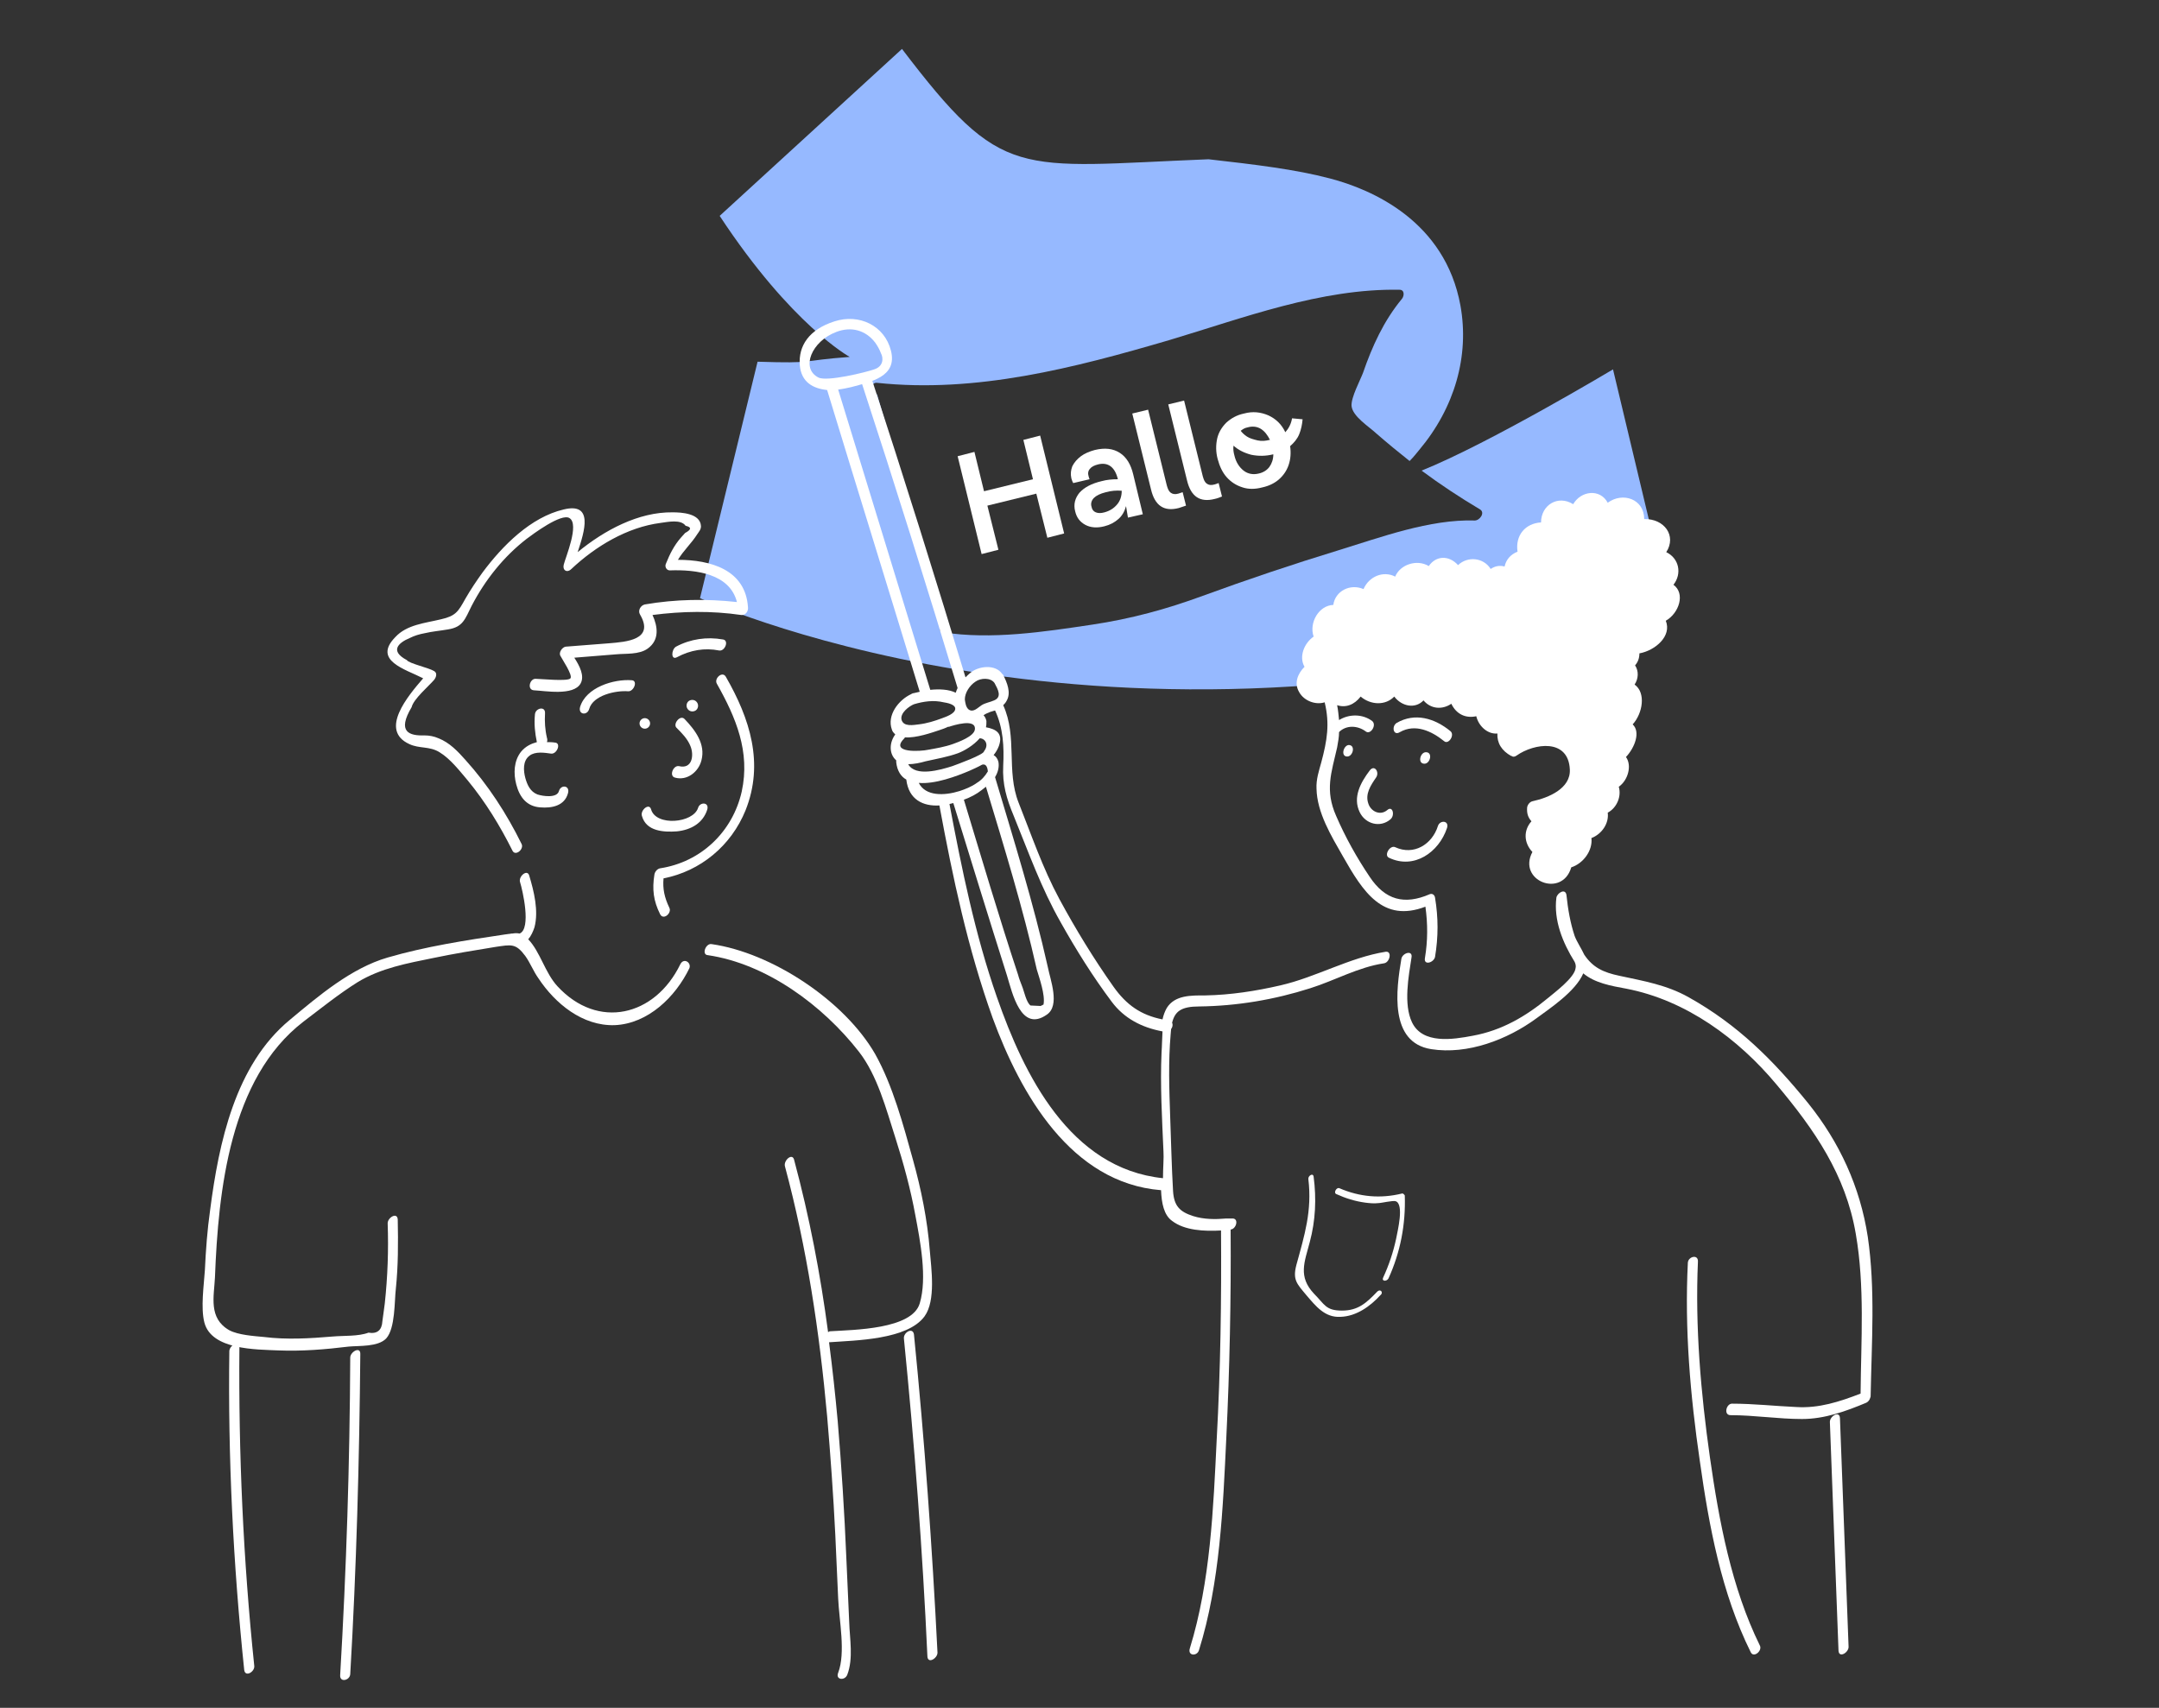 <?xml version="1.0" encoding="UTF-8"?>
<svg id="Ebene_1" data-name="Ebene 1" xmlns="http://www.w3.org/2000/svg" viewBox="0 0 450 356">
  <rect x="0" y="0" width="450" height="356" fill="#333333" stroke="none"/>
  <defs>
    <style>
      .cls-1 {
        fill: #fff;
      }

      .cls-2 {
        fill: #96b9ff;
      }
    </style>
  </defs>
  <path class="cls-2" d="M336.2,77s-25.9,15.5-39.9,21.1c3.9,2.9,8,5.6,12.2,8.1,1.1,.7-.1,2.3-1.1,2.3-9.4-.3-19.6,3.5-28.4,6.2-9.5,2.9-19,6.1-28.3,9.5-7.6,2.8-15,4.8-23,6-10,1.5-21.1,3.2-31.2,1.6-1-.2-.7-1.6,.1-2.2l-13.8-47.4c-.3,0-.5,0-.8-.1-1.3-.1-.4-2.5,.8-2.3,20.7,2.2,41.1-3.1,60.9-8.9,15.4-4.6,31.6-10.8,48-10.5,1.1,0,1,1.3,.5,1.9-3.8,4.6-6.2,9.9-8.1,15.4-.6,1.6-2.5,5.1-2.4,6.9,.2,2.2,3.6,4.3,5.1,5.7,2.3,2,4.6,3.9,7,5.8,.9-.9,1.5-1.7,2-2.3,7.4-8.8,10.5-19.6,8.6-30.1-3.2-17.6-18.4-24.2-27.2-26.5-7.2-1.9-15.6-2.9-25.3-4-40.2,1.6-42.8,4.7-63.9-23l-38,34.8c15,22.8,27.1,29.4,27.1,29.4-10.8,.8-6.8,1.4-19.2,1l-12,49.3c4.1,1.7,89.3,39.6,202.5,3.4l-12.2-51.1Z"/>
  <path class="cls-1" d="M47.8,281.6c-.3,22.2,.8,44.4,3.1,66.5,.2,1.6,2.2,.4,2.1-.8-2.3-22.1-3.3-44.3-3.1-66.5,0-1.6-2-.4-2.1,.8h0Z"/>
  <path class="cls-1" d="M201.7,142.7c-6.5-21.5-13.2-42.9-20.2-64.3-.4-1.4-2.3,.2-1.9,1.4,7,21.4,13.7,42.8,20.2,64.3,.3,1.4,2.2-.3,1.9-1.4h0Z"/>
  <g>
    <path class="cls-1" d="M141.8,201c-5.3,10.9-17.2,13.7-25.6,4.6-2.6-2.8-3.6-7.2-6.1-9.8,.6-.7,1-1.6,1.3-2.5,.9-3.4-.1-7.5-1.1-10.8-.4-1.4-2.3,.2-1.9,1.4,.5,1.6,2.4,9.7-.1,10.7-.5-.1-.9-.1-1.5,0h-.2c-.4,.1-.9,.1-1.4,.2-8.1,1.2-16.5,2.5-24.4,4.8-7.6,2.2-14.4,8-20.4,13-11.4,9.4-14.8,25.7-16.6,39.6-.6,4.2-.9,8.4-1.1,12.6-.2,3.1-.9,7.8-.1,10.9,1.5,5.7,10.8,5.6,15.4,5.8,4.9,.2,9.8-.2,14.7-.8,2.1-.2,6.1,.1,7.8-1.7,1.9-2.1,1.7-7.8,2-10.3,.5-4.8,.5-9.6,.4-14.5-.1-1.6-2.1-.4-2.1,.8,.2,5.6,0,11.1-.6,16.7-.2,1.3-.3,2.5-.5,3.7-.1,1.9-1.1,2.7-2.9,2.4-2.1,.8-5.2,.6-7.4,.8-4.8,.4-9.6,.7-14.4,.1-2.1-.2-5.3-.4-7.2-1.4-4.4-2.5-3.2-7-3-11,.7-18.1,3.1-41.5,18.4-53.3,3.7-2.8,7.4-5.8,11.4-8.3,4.8-2.9,10.3-3.9,15.7-5,4.3-.9,8.6-1.6,12.9-2.3,3.4-.5,4.3-.8,6.3,1.9,1,1.4,1.7,3.2,2.7,4.6,3.5,5.3,9.2,10,15.9,9.8,7-.3,12.7-5.9,15.6-11.9,.4-1.2-1.2-2.2-1.9-.8Z"/>
    <path class="cls-1" d="M176.4,324.7c-.4-9.5-1-19-1.8-28.5-.5-5.5-1.1-11-1.8-16.4,5.5-.4,16.3-.5,19.9-5.4,2.4-3.3,1.4-10,1.1-13.7-.5-6.4-1.8-12.8-3.5-18.9-2-7.2-4.2-15.5-7.9-22.1-6.4-11.1-21.5-21.1-34.1-22.9-1.2-.2-2.1,2.2-.8,2.3,12.3,1.8,24,10.5,31.5,20.1,3.9,5,5.7,12,7.6,17.9,1.7,5.3,3.2,10.8,4.2,16.3,1,5.3,2.5,13,.9,18.3-1.6,5.4-13.7,5.5-18.6,5.8-.2,0-.4,.1-.5,.2-1.6-12.1-3.9-24.1-7.1-36-.4-1.4-2.2,.2-1.9,1.4,4.6,17.1,7.2,34.5,8.8,52.1,.7,8.2,1.3,16.5,1.7,24.7,.2,4.4,.4,8.9,.6,13.3,.2,4.6,1.6,11.3,0,15.5-.6,1.5,1.4,1.7,1.9,.4,1.3-3.4,.5-7.5,.4-11-.2-4.5-.4-8.9-.6-13.4Z"/>
    <path class="cls-1" d="M88.2,141.4c-3.2,3.7-9.2,10.8-2.9,13.7,2.1,1,4.2,.4,6.3,1.7,2.3,1.4,4.2,3.9,5.9,5.9,3.7,4.5,6.7,9.4,9.3,14.6,.6,1.3,2.5-.3,1.9-1.4-3.1-6.3-7-12.3-11.7-17.5-1.6-1.8-3.3-3.6-5.6-4.5-.9-.4-1.9-.6-2.9-.6-3.2,.1-5.8-.7-2.7-5.9,.4-1.7,3.6-4.4,4.7-5.7,.4-.5,.7-1.4,0-1.8-1.1-.7-5.3-1.6-5.7-2.3-3.6-1.9-1.8-3.6,.6-4.6,1-.5,2-.8,3.1-1,1.7-.4,3.2-.5,4.9-.8,3.1-.5,3.5-2.1,4.9-4.9,2.8-5.4,6.7-10.3,11.5-14,1.2-.9,7.2-5.4,8.9-4.3,2.1,1.3-.8,8.1-1.2,9.7-.3,1.2,.7,1.8,1.6,.9,5-4.7,11.6-8.7,18.6-9.6,1.5-.2,4.2-.8,5.2,.6,1.3,.3,1.2,.8-.1,1.5-.3,.3-.6,.7-.9,1-1.4,1.6-2.3,3.4-3.1,5.4-.3,.6,.1,1.4,.8,1.4,5.5-.2,12.5,.7,14,6.6-6.4-.7-12.8-.6-19.2,.5-.9,.2-1.5,1.3-1,2.1,3.1,5.3-2.9,5.7-6.5,6-3,.2-6,.5-9,.7-.7,.1-1.5,1.2-1.1,1.9,.4,.8,2.6,4,2.1,4.7s-6.3,.1-7.3,.1c-1.2,0-1.8,2.3-.3,2.4,2.3,.1,8.2,1.2,9.7-1.4,.9-1.6-.2-3.7-1.3-5.4,2.9-.2,5.8-.5,8.7-.7,2-.2,4.8,.1,6.6-1.2,2.5-1.8,2.1-4.6,1-7,6.2-.8,12.3-.9,18.5,0,.9,.1,1.5-.8,1.4-1.6-.5-7.9-7.9-9.9-14.6-9.9,1.2-2,2.8-3.4,4-5.3,.4-.6,.8-1,.8-1.7-.1-2.7-4.1-2.9-5.9-2.9-7.1-.1-14.2,3.7-19.8,8.3,1.5-4.5,3.3-10.4-2.9-8.9-6.9,1.6-12.8,7.6-16.9,13.1-1.3,1.8-2.5,3.6-3.6,5.5-1.5,2.7-2,3.6-5.1,4.3-3.3,.8-7.1,1.1-9.5,3.7-4.8,4.9,2.1,6.7,5.8,8.6Z"/>
    <path class="cls-1" d="M108.6,156.7c-1.5,1.9-1.6,4.5-1,6.8,.7,2.7,2.2,4.6,5,4.8,2.4,.2,5.1-.3,5.8-3,.4-1.6-1.5-1.8-1.9-.4-.4,1.5-3.3,1.1-4.5,.7-1.5-.6-2.1-2-2.5-3.4-.4-1.5-.6-3.6,.9-4.7,1.2-.9,3.1-.6,4.5-.4,1.2,.1,2.1-2.2,.8-2.3-.6-.1-1.1-.1-1.7-.1,.1-.3,.1-.6,0-.9-.4-1.7-.5-3.4-.4-5.1,.1-1.6-2-1.1-2.1,.2-.2,2,0,3.9,.4,5.8-1.1,.3-2.3,.8-3.3,2Z"/>
    <path class="cls-1" d="M120.9,147.4c-.4,1.6,1.5,1.8,1.9,.4,.8-2.9,5.6-3.9,8.1-3.7,1.2,.1,2.1-2.2,.8-2.3-3.8-.3-9.6,1.5-10.8,5.6Z"/>
    <path class="cls-1" d="M149.9,135.6c1.2,.2,2.1-2.1,.8-2.3-3.4-.6-6.8-.1-9.8,1.5-1,.6-1.1,2.9,.2,2.2,2.8-1.5,5.8-2,8.8-1.4Z"/>
    <path class="cls-1" d="M140.7,162.1c2.5,.7,4.9-1.2,5.5-3.6,.9-3.4-1.3-6.3-3.5-8.6-.9-1-2.5,1-1.7,1.8,1.1,1.1,2.3,2.3,2.9,3.8,.8,1.9,.4,4.9-2.4,4.2-1.2-.2-2.1,2.1-.8,2.4Z"/>
    <path class="cls-1" d="M155.4,168.9c3.9-9.8,.9-19.1-4.1-27.8-.7-1.3-2.5,.3-1.9,1.4,4,7.1,7,14.2,5.2,22.5-1.9,8.4-8.5,14.7-17,16-.6,.1-1.1,.7-1.2,1.3-.5,3.1-.2,5.5,1.2,8.3,.7,1.3,2.5-.3,1.9-1.4-1-2.1-1.4-3.9-1.2-6.1,7.7-1.5,14.1-6.8,17.1-14.2Z"/>
    <path class="cls-1" d="M135.5,150.8c0-.6-.5-1.1-1.1-1.1s-1.1,.5-1.1,1.1,.5,1.1,1.1,1.1c.6,0,1.1-.5,1.1-1.1Z"/>
    <path class="cls-1" d="M143.1,147.1c0,.6,.5,1.2,1.2,1.2s1.2-.5,1.2-1.2c0-.6-.5-1.2-1.2-1.2s-1.2,.5-1.2,1.2Z"/>
    <path class="cls-1" d="M73,283c-.1,22.1-.8,44.1-2.1,66.2-.1,1.6,2,1.1,2.1-.2,1.3-22.2,1.9-44.5,2.1-66.8,0-1.6-2.1-.4-2.1,.8Z"/>
    <path class="cls-1" d="M188.4,279c2.2,22.1,3.9,44.2,4.9,66.3,.1,1.6,2.1,.4,2.1-.8-1.1-22.1-2.7-44.3-4.9-66.3-.2-1.6-2.2-.5-2.1,.8Z"/>
    <path class="cls-1" d="M141.1,173.3c2.9-.3,5.4-1.7,6.3-4.5,.5-1.6-1.5-1.7-1.9-.4-1,3.2-8.8,3.9-9.8,.3-.4-1.4-2.3,.2-1.9,1.4,.9,3.2,4.5,3.4,7.3,3.2Z"/>
    <path class="cls-1" d="M302.3,152.4c-3.3-2.7-7.4-3.9-11.2-1.7-1.1,.7-.7,2.8,.7,1.9,3.2-1.8,6.6-.2,9.2,1.9,.9,.8,2.3-1.3,1.3-2.1Z"/>
    <path class="cls-1" d="M289.5,178.8c5.2,2.5,10.4-1.1,12.1-6.2,.5-1.6-1.5-1.7-1.9-.4-1.2,3.8-5,6.2-8.9,4.4-1.1-.5-2.4,1.7-1.3,2.2Z"/>
    <path class="cls-1" d="M297.2,156.8c-1.2,0-1.8,2.4-.3,2.4,1.2,0,1.8-2.4,.3-2.4Z"/>
    <path class="cls-1" d="M280.8,157.7c1.2,0,1.8-2.4,.3-2.4-1.1,.1-1.7,2.4-.3,2.4Z"/>
    <path class="cls-1" d="M285.5,160.6c-1.9,2.5-3.6,5.6-2.1,8.7,1.2,2.5,4.3,3.3,6.4,1.5,1-.8,.5-3-.7-1.9-1.5,1.2-3.4,.2-3.9-1.4-.7-2,.5-3.8,1.6-5.4,.8-1.1-.3-2.8-1.3-1.5Z"/>
    <path class="cls-1" d="M389.3,257.8c-1.6-10.4-5.9-19.7-12.4-27.8-7.3-9-14.7-16.4-24.9-22.1-4.6-2.6-9.4-3.4-14.5-4.5-3.3-.7-5.5-1.7-7.3-4.4-.6-1.3-1.5-2.6-2-3.9-.9-2.7-1.4-5.6-1.7-8.5-.2-1.5-1.9-.5-2.1,.5-.6,4.7,1.3,9.4,3.8,13.4,.2,.4,.3,.9,.2,1.3-.2,2-4.4,5.1-5.7,6.2-4.7,3.9-9.7,6.8-15.7,7.9-4.2,.8-10.5,1.8-12.7-2.8-1.8-3.8-.7-9.6-.1-13.5,.3-1.6-1.8-1-2.1,.2-1.1,6.5-2.6,17.5,6.2,18.9,7.6,1.2,15.9-2,21.9-6.4,2.7-2,8.2-5.6,9.8-9.4,2.4,2,5.7,2.6,9,3.2,12.4,2.4,23.3,10.4,31.3,20,7.9,9.4,14.4,18.8,16.5,31.1,1.9,10.9,1.1,22.2,1,33.3-4.4,1.7-8.7,3.1-13.4,2.8-4.5-.2-8.9-.7-13.4-.7-1.2,0-1.8,2.4-.3,2.4,5,0,9.9,.8,14.9,.8,4.7,0,9.1-1.6,13.4-3.4,.4-.2,.7-.6,.8-1,.1-.2,.1-.3,.1-.5,.2-11,1-22.2-.6-33.1Z"/>
    <path class="cls-1" d="M292.2,248.8c-4.5,1.1-8.8,.7-13-1.1-.6-.3-1.3,.9-.7,1.2,2,.9,3.9,1.5,6.1,1.8,.8,.1,1.8,.2,2.6,.1,.7,0,3.1-.6,3.7-.4,1.8,.6,.4,6.2,.1,7.8-.6,2.8-1.5,5.5-2.7,8.1-.4,.8,.7,.9,1.1,.2,2.5-5.5,3.6-11.3,3.4-17.3-.1-.2-.4-.5-.6-.4Z"/>
    <path class="cls-1" d="M287.1,269.2c-2.3,2.4-4,4-7.4,4s-3.6-1.3-5.8-3.5c-3.4-3.6-2-6.6-.9-10.8,1.2-4.5,1.4-9,.8-13.6-.1-.9-1.2-.2-1.1,.5,.8,6.6-.8,11.7-2.5,17.9-.8,3.1,.1,3.9,2.1,6.3,1.9,2.2,3.8,4.7,7.1,4.5,3.3-.1,6.2-2.2,8.3-4.5,.7-.5,.1-1.4-.6-.8Z"/>
    <path class="cls-1" d="M270.8,144.3c1,1.8,3.4,2.7,5.3,2.1,1.1,4.5,.5,8-.7,12.5-.5,1.8-1.1,3.6-1,5.5,.1,5,3.1,9.9,5.5,14.1,4.2,7.4,8.3,13.9,17.2,10.5,.5,3.6,.5,7.1-.1,10.7-.3,1.6,1.8,1,2.1-.2,.7-4.2,.7-8.2,0-12.4-.1-.6-.6-.9-1.1-.7-5.3,2.3-9.3,1.2-12.5-3.6-2.7-4-5.1-8.3-7-12.7-2.4-5.4-1-9,.2-14.3,.2-1.1,.4-2.2,.4-3.2,1.5-1.5,3.9-1.4,5.6-.1,1,.7,2.3-1.4,1.3-2.2-2-1.5-4.8-1.5-6.9-.2-.1-1-.2-2.1-.4-3.1,1.8,.6,3.6-.1,4.9-1.8,2.1,1.8,5.2,1.9,7,0,1.6,2.1,4.4,2.6,6.1,.8,1.5,1.8,3.9,2,5.8,.7,1,2.1,2.9,3.1,5.2,2.6,.5,2.1,2.4,3.8,4.4,3.6-.1,2,.9,3.6,2.9,4.7h.1c.2,.2,.6,.2,1-.1,3.7-2.6,10.8-3.6,11.1,2.9,.2,4-4.5,5.9-7.7,6.6-.6,.1-1.1,.7-1.2,1.3-.1,1.3,.2,2.1,.9,2.9-1.7,1.9-1.6,4.5,.2,6.4-3.2,6,6.2,9.7,8.1,3.2,2.5-.8,4.5-3.5,4.2-6.1,2.1-.8,3.7-3,3.4-5.3,1.9-1,2.9-3.4,2.3-5.4,1.9-1.3,2.8-4.4,1.5-6.2,1.8-1.9,3.1-5.2,1.4-6.8,2.1-2.3,2.8-6.6,.4-8.3,.8-1.2,.9-2.8,.1-4,.6-.7,.9-1.5,.9-2.5,3.3-.6,6.8-3.6,5.5-6.8,2.8-1.6,4.1-5.7,1.6-7.5,1.8-2.3,1.2-5.5-1.5-6.8,2.2-3.4-.4-7-4.6-6.9,0-4.2-4.5-5.7-7.6-3.4-1.6-3-5.6-2.5-7.2,.3-3.2-2-6.7,.2-6.7,3.8-3.3,.2-5.4,2.7-4.9,6.1-1.5,.6-2.4,1.7-2.7,3.1-1-.3-2-.1-2.9,.5-1.5-2.4-4.8-2.7-6.8-.8-1.9-2.1-4.6-2-6.1,.2-2.5-1.5-6-.3-7,2.2-2.5-1.3-5.5,0-6.6,2.6-2.8-1.2-5.9,.4-6.3,3.3-3,.1-5.1,3.7-4.1,6.6-2,1.4-3.1,4.2-1.9,6.3-1.5,1.5-2.2,3.5-1.1,5.3Z"/>
    <path class="cls-1" d="M256.8,254h-1.2c-2.3,.2-4.7,.2-6.9-.5-2.8-.9-4-2.1-4.2-5.2-.3-5.1-.4-10.3-.6-15.5-.2-5.7-.4-11.5,.1-17.2,0-.4,.1-.8,.1-1.1,.3-.4,.4-.9,.2-1.3,.6-2.4,1.9-3.4,5.7-3.4,7.8-.1,15.6-1.4,23.1-3.8,5.1-1.6,10-4.4,15.4-5.2,1.2-.2,1.7-2.6,.3-2.4-7.5,1.2-14.5,5.3-21.9,7-5.2,1.2-10.4,2-15.7,2.1-2.9,0-6.3-.1-8,2.6-.4,.7-.7,1.5-.9,2.4-4.5-.9-7.5-3-10.2-6.8-4.1-5.8-7.9-12-11.3-18.3-3.5-6.5-5.8-13.3-8.5-20.1-2.6-6.6-.2-13.7-3.2-20.3,.2-.2,.5-.5,.7-.9,1-1.7,.1-3.8-.7-5.4,0,0,0-.1-.1-.1,0,0,0-.1-.1-.1-1.4-2.1-5-1.7-6.7-.2-1.4,1.2-2.5,2.5-3,4.1-1.4-.7-3.4-.8-5.3-.6-6.4-20.9-12.8-41.7-19.2-62.6,.9-.1,1.8-.3,2.7-.5,4-1.1,9.7-2.1,8.3-7.6-1.3-5.2-6.6-7.8-11.8-6.1-5.3,1.7-7.5,5.1-7.2,9.1,.3,3.6,2.8,4.9,5.7,5.2,6.4,21,12.9,41.9,19.3,62.9-.5,.1-.9,.2-1.3,.3-.1,0-.2,0-.3,.1-.1,0-.2,.1-.2,.1-2.6,1.2-5.1,4.4-4,7.4,.1,.4,.4,.7,.7,1-1.2,1.6-1.4,4,.2,5.4v.4c.2,1.8,1,3,2.1,3.6,.5,4.2,3.5,5.6,6.9,5.4,2.8,15.1,5.9,29.8,11.1,44.3,5.8,15.8,16.3,34.4,35.1,35.9,.1,2.7,.6,5.2,2.3,6.4,2.6,2,6.7,2.2,10.2,2,.1,14.5-.1,29-.9,43.5-.7,14.4-1.3,29.7-5.6,43.6-.5,1.6,1.5,1.7,1.9,.4,4.4-14.1,5-29.6,5.7-44.3,.7-14.4,1-28.9,.9-43.4,1.2-.1,1.8-2.4,.3-2.3ZM174.3,69.2c3.1-1.2,6.1-.4,8.1,2.2,.5,.7,.9,1.4,1.2,2.2,.6,1.1,.5,2.8-1.4,3.4-1.7,.6-9.8,2.6-11.6,1.7-3.8-1.9-1.4-7.6,3.7-9.5Zm29,72.9c1.1-.8,3.2-.9,4,.3,.7,1.3,1.6,2.9-.1,3.6-.9,.4-1.8,.5-2.6,1s-1.7,1.6-2.7,.9c-.6-.5-.7-1.4-.8-2.1,0-1.4,1-2.9,2.2-3.7Zm14.2,67.3c-.2,.1-.4,.2-.6,.3-.7,0-1.4-.1-2.1-.1-.9-.6-1.4-3.2-1.8-4.1-.3-.8-.6-1.5-.8-2.3-4-12.1-7.6-24.3-11.3-36.5,1.4-.5,2.7-1.2,3.7-2,.3-.2,.6-.5,.9-.7,3.8,12.6,7.7,25.2,10.6,38.1,.5,1.7,1.8,5.3,1.4,7.3Zm-12.4-52.8c0,.7-5.5,2.7-6.6,3.1-2.5,.8-7.7,2.3-9.2-.4,1.2,0,2.6-.3,3.6-.6,2.2-.5,4.6-.9,6.8-1.7,1.3-.5,3.2-1.6,4.5-3.1,1.1,0,2,1.3,.9,2.7Zm-14.6-9.8c2-.6,4.1-.9,6.2-.4,.6,.1,2.5,.4,2.4,1.4s-1.9,1.6-2.7,1.9c-1.6,.6-3.2,1.1-4.9,1.3-1,.1-3.2,.6-3.6-1-.3-1.4,1.6-2.8,2.6-3.2Zm5.3,5.4c.6-.2,1.2-.4,1.8-.7h.2c.9-.3,5.6-1.8,5.4,.5-.1,1.5-3.5,2.7-4.6,3.1-1.7,.6-3.5,.9-5.2,1.2-1.3,.3-8,.8-5-2.3,.1-.1,.2-.2,.2-.3,2.3,.2,5.7-1,7.2-1.5Zm-4.3,11c3.4,.3,7.9-1.4,10.5-2.5,.9-.4,1.8-.8,2.7-1.3,.7-.2,1.1,.3,1.2,1.4-.6,1-1.3,1.8-2.3,2.4-1.1,.8-2.4,1.3-3.6,1.7-3.2,1-7.1,1.1-8.5-1.7Zm16.3,44.7c-4.6-13.2-7.3-26.6-9.9-40.3,.3-.1,.5-.1,.8-.2,3.7,12,7.4,24,11.2,36,1.1,3.6,2.9,11.9,8.3,8.1,2.8-1.9,.7-7.3,.2-9.9-3-13.4-7.1-26.5-11-39.6h0c.6-1,.9-2.1,.7-3.2-.2-.7-.5-1.1-1-1.4,.4-.5,.8-1.1,1.1-1.9,.9-2.6-.5-3.5-2.7-3.9,.1-.4,.1-.8,.1-1.3-.1-.5-.3-.9-.6-1.2,.4-.3,.9-.5,1.4-.7,.3-.1,.7-.2,1-.3,1.7,3.6,1.9,7.6,1.7,11.5s.7,6.9,2.2,10.5c3.1,7.6,5.7,15,9.8,22.2,3.2,5.7,6.7,11.3,10.6,16.5,2.6,3.5,6.3,5.4,10.6,6.2-.1,1.6-.1,3.1-.2,4.4-.3,6.8,.1,13.7,.4,20.6,.1,1.4-.1,3.4-.1,5.6-19.4-2-29-21.6-34.6-37.7Z"/>
    <path class="cls-1" d="M356.4,303.8c-1.9-13.4-3.1-27.2-2.5-40.8,.1-1.6-2-1.1-2.1,.2-.7,13.8,.5,27.7,2.5,41.4,1.9,13.5,4.5,27.5,10.6,39.8,.6,1.3,2.5-.3,1.9-1.4-5.9-12-8.5-25.9-10.4-39.2Z"/>
    <path class="cls-1" d="M381.4,296.4c.6,15.9,1.2,31.8,1.8,47.7,.1,1.6,2.1,.4,2.1-.8-.6-15.9-1.2-31.8-1.8-47.7-.1-1.6-2.1-.4-2.1,.8Z"/>
  </g>
  <g>
    <path class="cls-1" d="M216,102.9l-10.2,2.5,2.3,9.2-3.5,.9-5-20.4,3.5-.9,2,8.2,10.2-2.5-2-8.2,3.5-.9,5,20.4-3.5,.9-2.3-9.2Z"/>
    <path class="cls-1" d="M234.7,105.5c-.3,1.1-.8,2-1.6,2.7s-1.7,1.2-2.9,1.5c-1.5,.4-2.9,.3-4-.3s-1.8-1.5-2.1-2.8c-.4-1.5,0-2.8,.9-3.9,1-1.1,2.5-1.9,4.6-2.4,1.1-.3,2.2-.4,3.4-.4-.6-2.5-2-3.6-4.1-3.1-.8,.2-1.4,.5-1.7,.9-.4,.4-.5,1-.3,1.6,.1,.3,.1,.4,.2,.6l-3.4,.8c-.2-.3-.3-.7-.4-1-.2-.9-.1-1.7,.2-2.5,.4-.8,1-1.5,1.8-2.1s1.8-1,2.9-1.3c2.1-.5,3.8-.3,5.2,.6s2.3,2.4,2.8,4.5l2,8.3-3.1,.7-.4-2.4Zm-6.3,1.3c.5,.2,1.1,.2,1.8,0,1.1-.3,1.9-.8,2.6-1.6,.7-.8,1-1.8,1-2.9-1.1-.1-2.2,0-3.3,.3-1.2,.3-2,.7-2.5,1.2s-.7,1.2-.5,1.8c.1,.6,.4,1,.9,1.2Z"/>
    <path class="cls-1" d="M245.7,105.9c-3.1,.8-5-.5-5.8-3.9l-3.9-15.8,3.3-.8,3.9,15.8c.2,.7,.4,1.2,.8,1.5,.4,.3,.9,.4,1.6,.2,.3-.1,.6-.2,.9-.3l.7,2.8c-.5,.2-1,.3-1.5,.5Z"/>
    <path class="cls-1" d="M253.2,104c-3.1,.8-5-.5-5.8-3.9l-3.9-15.8,3.3-.8,3.9,15.8c.2,.7,.4,1.2,.8,1.5,.4,.3,.9,.4,1.6,.2,.3-.1,.6-.2,.9-.3l.7,2.8c-.5,.2-1,.4-1.5,.5Z"/>
    <path class="cls-1" d="M270.8,90.5c-.4,1-1.1,1.8-1.9,2.5,.2,1.4,.1,2.7-.3,3.9s-1.1,2.2-2,3-2.1,1.4-3.5,1.7c-1.5,.4-2.9,.4-4.1,0-1.3-.4-2.4-1.1-3.3-2.1-.9-1-1.5-2.3-1.9-3.8s-.4-2.9-.1-4.3c.3-1.3,1-2.4,1.9-3.3,1-.9,2.2-1.6,3.7-1.9,1.8-.5,3.5-.3,5.1,.4,1.5,.7,2.7,1.8,3.5,3.5,.7-.8,1.2-1.7,1.4-2.9l2.2,.2c-.1,1.1-.3,2.1-.7,3.1Zm-11.6,7.6c.9,.7,2,.9,3.2,.6,.9-.2,1.7-.7,2.2-1.4s.8-1.6,.8-2.6c-1.6,.4-3.1,.4-4.6,.1-1.5-.4-2.7-1-3.7-1.9-.1,.7,0,1.4,.2,2.1,.3,1.3,1,2.4,1.9,3.1Zm.7-7.1c.6,.4,1.4,.6,2.2,.8,.9,.2,1.7,.1,2.5-.1h.1c-.5-1-1.1-1.8-1.9-2.3s-1.8-.6-2.8-.3c-.6,.1-1,.4-1.4,.7,.3,.4,.7,.8,1.3,1.2Z"/>
  </g>
</svg>